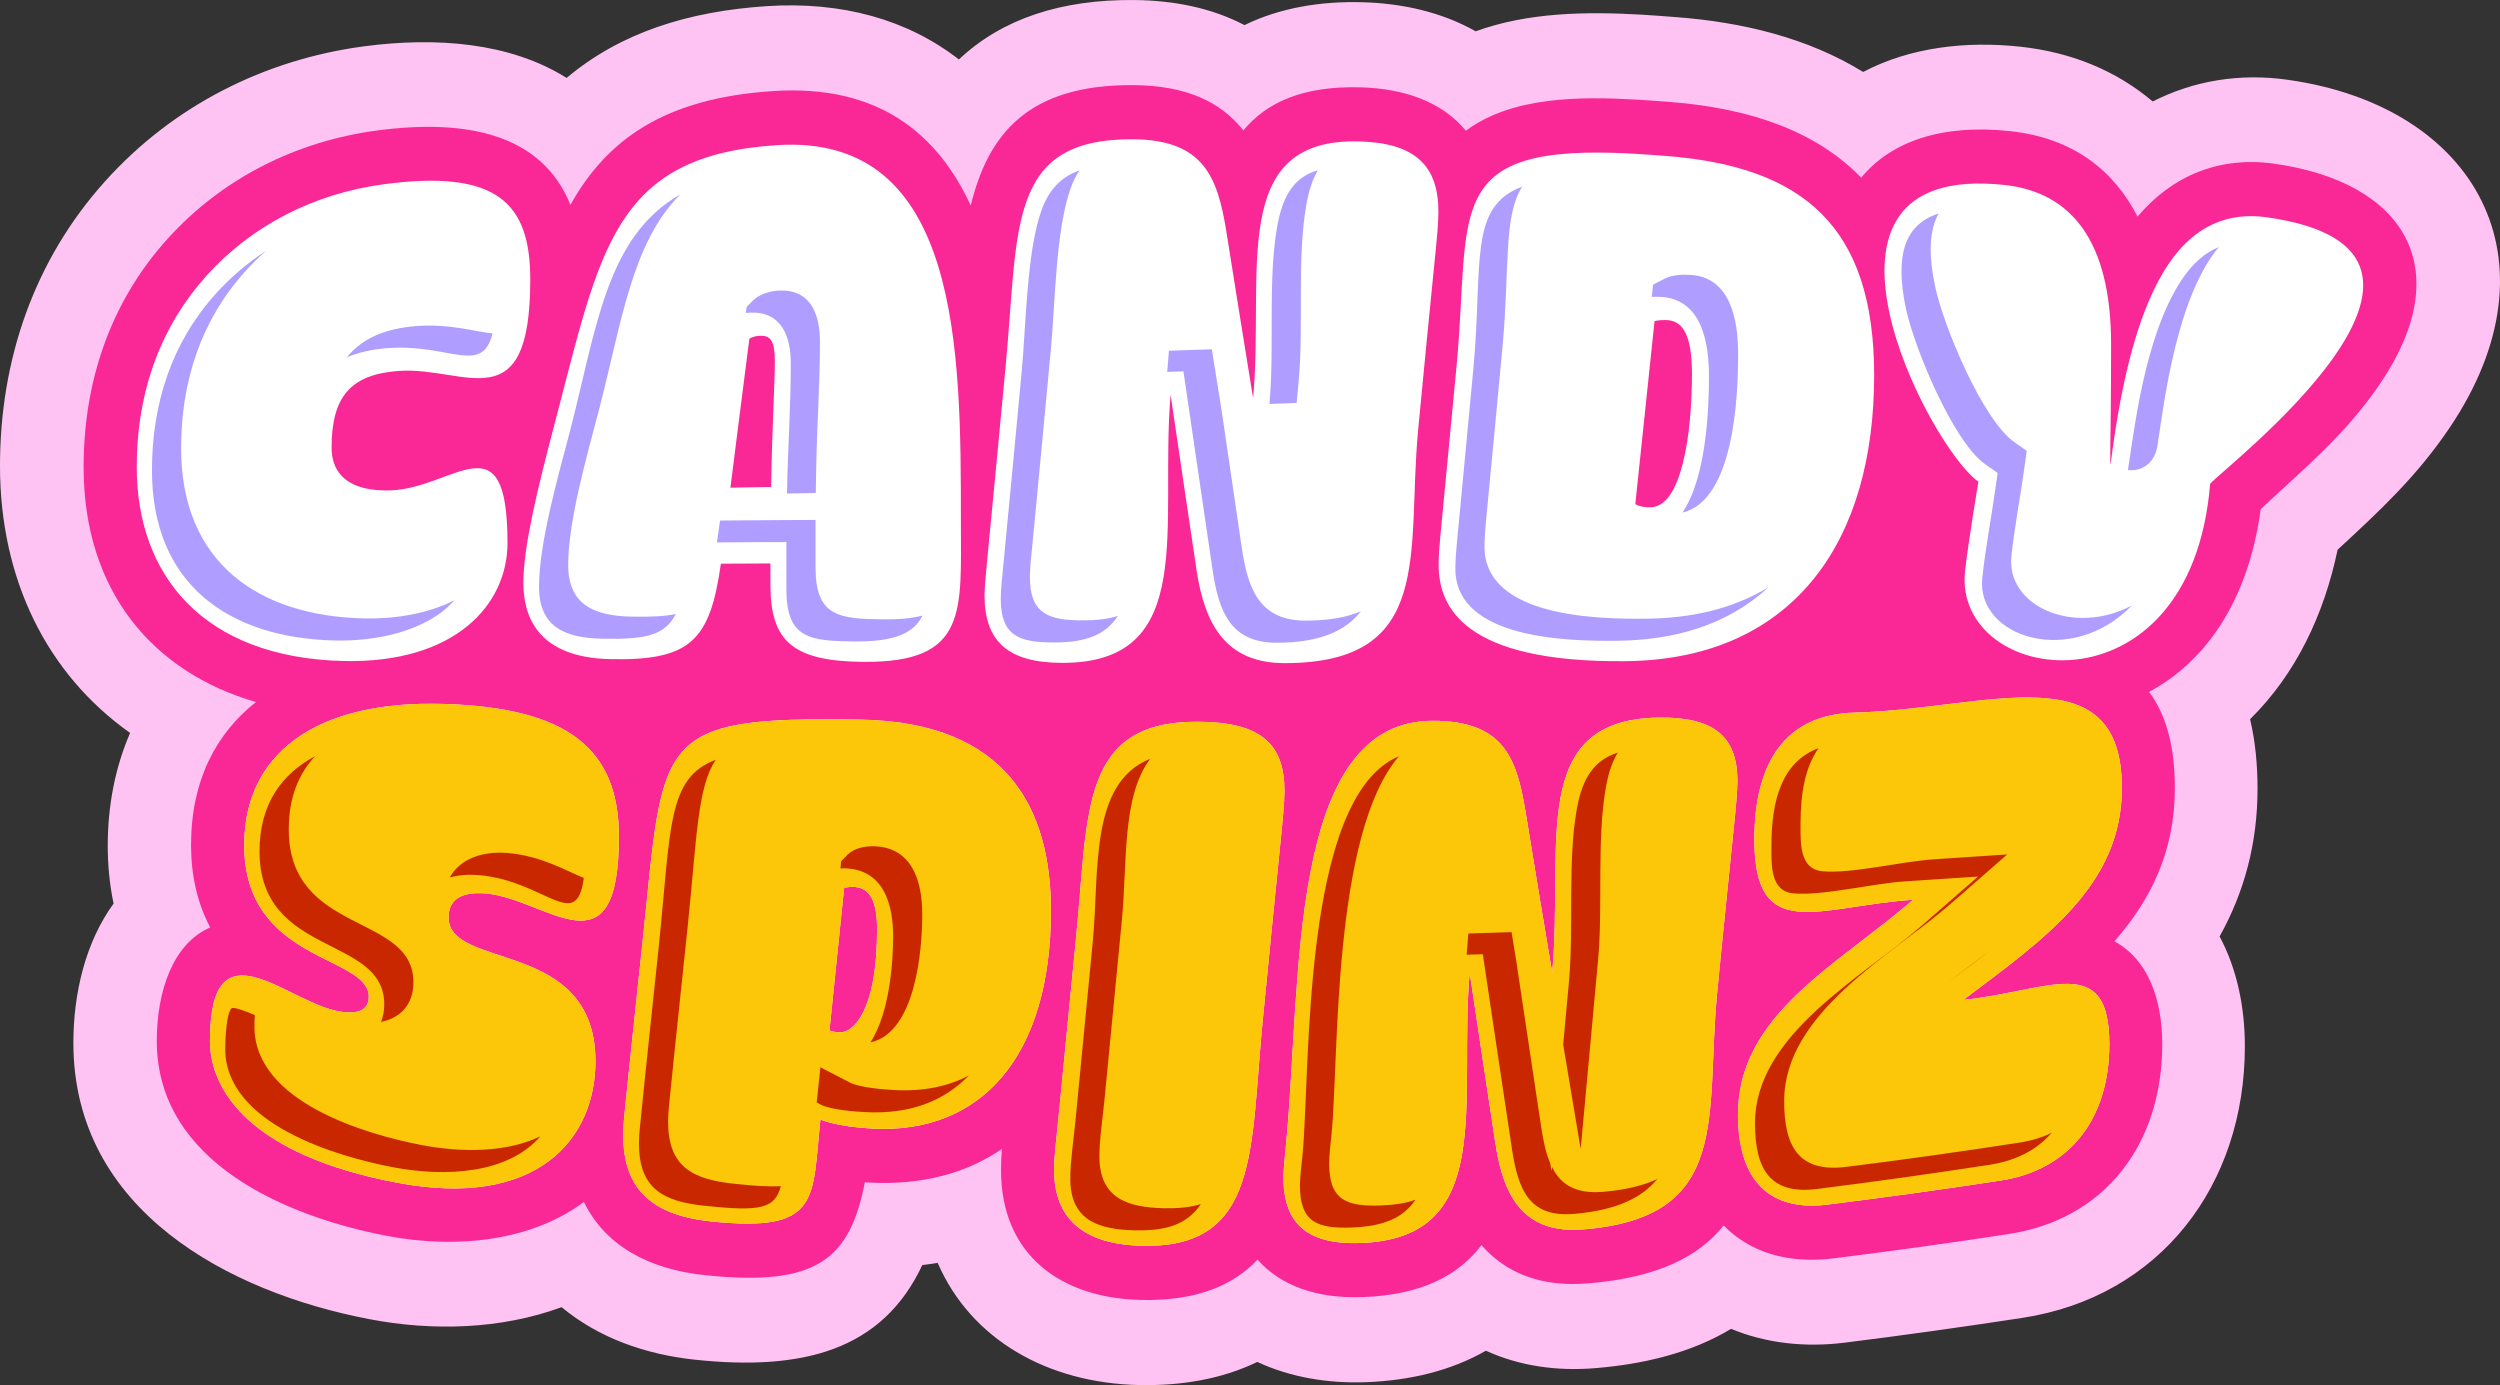 <?xml version="1.0" encoding="UTF-8"?> <svg xmlns="http://www.w3.org/2000/svg" width="74" height="41" viewBox="0 0 74 41" fill="none"><rect x="0" y="0" width="74" height="41" fill="#333333" stroke="none"/><path fill-rule="evenodd" clip-rule="evenodd" d="M55.149 2.13C56.549 1.395 58.203 1.209 59.807 1.383C61.313 1.546 62.646 2.093 63.72 3.004C64.92 2.392 66.285 2.161 67.704 2.36C73.296 3.14 75.846 7.712 72.508 12.662C71.516 14.132 70.413 15.142 69.193 16.272C68.793 18.191 67.954 19.958 66.603 21.287C66.759 21.955 66.823 22.647 66.823 23.342C66.823 24.961 66.431 26.408 65.7 27.72C66.218 28.684 66.448 29.82 66.448 30.97C66.448 35.097 63.928 38.385 59.864 39.009C58.116 39.276 56.364 39.523 54.608 39.742C53.443 39.888 52.283 39.767 51.241 39.334C50.046 40.052 48.647 40.379 47.225 40.497C46.077 40.593 44.971 40.432 43.983 39.981C42.929 40.585 41.71 40.865 40.434 40.913C39.318 40.953 38.204 40.774 37.217 40.313C36.153 40.827 34.958 41.021 33.731 40.998C31.008 40.943 28.737 39.646 27.755 37.38C27.604 37.406 27.454 37.428 27.3 37.446C26.113 39.979 23.751 40.583 20.578 40.248C19.102 40.092 17.712 39.598 16.624 38.692C14.822 39.354 12.797 39.405 10.934 39.047C6.769 38.252 2.172 35.824 2.172 30.87C2.172 29.407 2.528 27.891 3.362 26.746C3.246 26.189 3.189 25.618 3.189 25.039C3.189 23.845 3.409 22.715 3.851 21.695C1.395 19.958 0 17.156 0 13.792C0 10.645 1.01 7.705 3.106 5.371C5.12 3.127 7.835 1.76 10.785 1.37C12.899 1.091 15.093 1.252 16.772 2.307C18.369 0.962 20.381 0.333 22.699 0.182C24.916 0.038 26.851 0.572 28.384 1.76C29.656 0.557 31.413 -0.02 33.576 0.001C34.746 0.013 35.859 0.232 36.837 0.743C37.896 0.225 39.103 0.033 40.332 0.066C41.512 0.099 42.675 0.358 43.68 0.927C45.23 0.363 46.951 0.34 48.595 0.434C48.935 0.454 49.271 0.481 49.609 0.507C51.557 0.653 53.498 1.113 55.149 2.13Z" fill="#FEC3F2"></path><path fill-rule="evenodd" clip-rule="evenodd" d="M55.092 5.26C55.976 4.18 57.495 3.665 59.499 3.882C61.373 4.083 62.574 5.052 63.271 6.412C64.29 5.205 65.686 4.619 67.306 4.844C71.191 5.388 72.747 7.957 70.465 11.336C69.406 12.901 68.205 13.858 66.917 15.07C66.533 17.9 65.199 19.63 63.613 20.479C64.093 21.121 64.376 22.035 64.376 23.327C64.376 25.22 63.65 26.65 62.587 27.863C63.584 28.406 64.002 29.571 64.002 30.915C64.002 33.833 62.34 36.085 59.455 36.528C57.734 36.791 56.008 37.031 54.277 37.247C52.879 37.422 51.773 37.044 51.02 36.273C50.284 37.197 49.068 37.818 47.007 37.988C45.596 38.106 44.562 37.67 43.851 36.856C43.176 37.745 42.093 38.329 40.343 38.394C39.011 38.444 37.915 38.073 37.223 37.284C36.502 38.048 35.426 38.511 33.791 38.479C31.413 38.431 29.63 37.159 29.63 34.63C29.63 34.427 29.64 34.219 29.657 34.008C28.633 34.71 27.333 35.085 25.748 35.005C25.701 35.003 25.652 34.998 25.6 34.995C25.154 37.267 24.194 38.096 20.871 37.745C19.187 37.57 17.904 36.861 17.284 35.576C15.787 36.701 13.595 36.991 11.446 36.581C8.526 36.022 4.641 34.427 4.641 30.815C4.641 29.335 5.119 27.93 6.222 27.452C5.843 26.735 5.655 25.919 5.655 25.015C5.655 23.084 6.409 21.704 7.576 20.78C4.525 19.898 2.475 17.497 2.475 13.828C2.475 11.301 3.26 8.956 4.949 7.081C6.581 5.27 8.78 4.178 11.165 3.862C13.817 3.512 16.035 3.963 16.885 6.064C17.948 4.163 19.63 2.906 22.892 2.695C26.001 2.495 27.749 3.955 28.734 6.084C29.239 4.008 30.401 2.49 33.567 2.52C35.101 2.535 36.125 3.003 36.805 3.86C37.482 3.038 38.557 2.538 40.266 2.585C41.608 2.62 42.708 3.038 43.39 3.87C44.762 2.848 46.776 2.856 48.438 2.948C48.76 2.966 49.083 2.993 49.405 3.016C51.892 3.204 53.805 3.93 55.092 5.26Z" fill="#F92896"></path><path d="M15.696 8.273C15.696 6.025 14.736 5.007 11.373 5.452C9.237 5.735 7.415 6.714 6.111 8.163C4.823 9.592 4.048 11.482 4.048 13.832C4.048 17.006 5.997 19.468 10.17 19.566C13.461 19.641 15.022 17.909 15.022 16.07C15.022 12.328 13.439 14.453 11.563 14.515C10.34 14.555 9.815 14.04 9.815 13.251C9.815 11.739 10.379 11.081 11.807 10.979C13.769 10.841 15.696 12.52 15.696 8.273ZM18.32 24.762C18.32 22.104 16.723 20.953 13.168 20.837C9.279 20.71 7.228 22.364 7.228 25.012C7.228 28.501 10.916 28.264 10.916 29.502C10.916 29.88 10.633 30.028 10.084 29.945C8.528 29.715 6.214 27.19 6.214 30.809C6.214 32.271 7.403 34.18 11.74 35.006C15.915 35.802 17.626 33.702 17.626 31.415C17.626 27.768 13.279 28.729 13.279 27.155C13.279 26.682 13.582 26.381 14.372 26.446C16.191 26.599 18.32 28.972 18.32 24.762ZM24.986 26.289C24.986 26.289 25.097 26.246 25.247 26.251C25.658 26.266 25.961 26.506 25.961 27.513C25.961 29.95 25.247 30.571 24.856 30.559C24.664 30.551 24.553 30.499 24.553 30.499C24.698 29.097 24.841 27.695 24.986 26.289ZM19.027 27.803C18.844 29.552 18.652 31.294 18.478 33.032C18.458 33.229 18.446 33.409 18.446 33.59C18.446 35.119 19.209 35.96 21.038 36.153C24.312 36.498 24.034 35.494 24.285 33.137C24.285 33.137 24.738 33.349 25.83 33.407C29.023 33.57 31.108 31.297 31.108 26.954C31.108 23.986 29.85 21.376 25.471 21.3C19.334 21.198 19.654 21.811 19.027 27.803ZM31.349 32.894C31.278 33.625 31.199 34.243 31.199 34.621C31.199 35.857 31.834 36.836 33.823 36.876C37.287 36.944 37.006 34.035 37.373 30.246C37.555 28.346 37.752 26.446 37.941 24.544C37.961 24.359 38.02 23.761 38.02 23.41C38.02 22.051 37.361 21.363 35.428 21.363C32.004 21.363 32.213 23.981 31.866 27.595C31.696 29.365 31.524 31.129 31.349 32.894ZM44.268 33.872C44.511 35.479 45.151 36.535 46.879 36.39C51.288 36.025 50.476 33.039 50.828 29.392C50.995 27.643 51.182 25.891 51.357 24.141C51.372 23.981 51.428 23.44 51.428 23.12C51.428 21.786 50.717 21.213 49.08 21.24C45.201 21.311 46.291 25.03 45.944 28.784C45.673 27.195 45.415 25.598 45.151 23.994C44.891 22.409 44.477 21.333 42.407 21.335C38.087 21.338 38.53 29.094 38.067 33.857C38.032 34.21 37.988 34.663 37.988 34.831C37.988 36.183 38.65 36.853 40.287 36.793C44.305 36.643 43.172 32.611 43.502 28.792C43.756 30.488 44.009 32.185 44.268 33.872ZM59.222 34.944C61.23 34.636 62.437 33.154 62.437 30.909C62.437 28.163 60.654 29.33 58.114 29.598C60.536 27.775 62.808 26.201 62.808 23.325C62.808 19.271 58.769 20.993 54.899 21.093C52.832 21.145 51.928 22.59 51.928 24.85C51.928 27.976 53.848 26.814 56.627 26.634C54.387 28.576 51.443 30.026 51.443 32.991C51.443 35.006 52.44 35.862 54.087 35.657C55.798 35.444 57.506 35.206 59.222 34.944ZM25.55 19.591C28.664 19.619 28.442 18.099 28.442 15.409C28.442 10.405 28.442 3.946 22.995 4.296C18.131 4.609 17.764 7.427 16.415 12.55C15.9 14.508 15.492 16.185 15.492 17.251C15.492 18.174 15.851 19.468 18.084 19.511C20.44 19.556 21.018 18.963 21.338 16.685C21.823 16.683 22.315 16.68 22.805 16.678C22.805 16.893 22.805 17.108 22.805 17.323C22.805 18.988 23.48 19.573 25.55 19.591ZM22.182 10.025C22.182 10.025 22.296 9.947 22.485 9.94C22.785 9.927 22.936 10.04 22.936 10.711C22.936 11.334 22.857 12.515 22.825 14.415C22.419 14.423 22.02 14.428 21.621 14.435C21.803 12.968 21.993 11.502 22.182 10.025ZM35.416 16.865C35.66 18.505 36.3 19.629 38.028 19.629C42.493 19.626 41.636 16.335 41.976 12.736C42.146 10.934 42.325 9.129 42.505 7.327C42.522 7.157 42.577 6.599 42.577 6.268C42.577 4.882 41.863 4.228 40.228 4.186C36.334 4.083 37.429 8.075 37.092 11.787C36.824 10.145 36.563 8.501 36.3 6.851C36.039 5.232 35.623 4.143 33.555 4.123C29.784 4.088 30.158 6.741 29.764 10.873C29.582 12.793 29.402 14.718 29.215 16.638C29.181 16.995 29.141 17.444 29.141 17.606C29.141 18.958 29.799 19.616 31.436 19.621C35.485 19.631 34.32 15.546 34.65 11.684C34.904 13.409 35.157 15.136 35.416 16.865ZM48.974 9.507C48.974 9.507 49.085 9.467 49.329 9.474C49.74 9.492 50.082 9.785 50.082 11.064C50.082 12.841 49.779 15.031 48.836 15.016C48.502 15.011 48.406 14.918 48.406 14.918C48.595 13.111 48.785 11.309 48.974 9.507ZM42.636 15.847C42.601 16.22 42.584 16.437 42.584 16.72C42.584 17.969 43.332 19.611 48.09 19.571C50.67 19.551 52.514 18.607 53.715 17.098C54.909 15.599 55.475 13.511 55.475 11.106C55.475 6.696 53.368 4.922 49.289 4.614C48.974 4.591 48.659 4.566 48.352 4.549C42.636 4.228 43.541 6.223 43.121 10.761C42.963 12.455 42.796 14.15 42.636 15.847ZM65.42 14.32C65.775 13.882 74.24 7.43 67.091 6.431C65.964 6.273 64.957 6.666 64.177 7.832C63.786 8.418 63.444 9.194 63.16 10.18C62.257 13.334 62.488 16.28 62.488 10.188C62.488 7.122 61.302 5.688 59.333 5.475C52.711 4.761 57.105 13.244 58.56 14.257C58.56 14.257 58.264 16.022 58.166 16.898C57.789 20.304 64.844 21.353 65.42 14.32Z" fill="white"></path><path d="M18.32 24.762C18.32 22.104 16.722 20.953 13.168 20.837C9.279 20.71 7.228 22.364 7.228 25.012C7.228 28.501 10.915 28.264 10.915 29.503C10.915 29.88 10.632 30.028 10.084 29.945C8.528 29.715 6.214 27.19 6.214 30.809C6.214 32.271 7.403 34.18 11.74 35.006C15.915 35.802 17.626 33.702 17.626 31.415C17.626 27.768 13.279 28.729 13.279 27.155C13.279 26.682 13.581 26.381 14.372 26.447C16.191 26.599 18.32 28.972 18.32 24.762ZM24.986 26.289C24.986 26.289 25.097 26.246 25.247 26.251C25.658 26.266 25.961 26.507 25.961 27.513C25.961 29.951 25.247 30.571 24.855 30.559C24.663 30.551 24.553 30.499 24.553 30.499C24.698 29.097 24.841 27.695 24.986 26.289ZM19.026 27.803C18.844 29.553 18.652 31.295 18.477 33.032C18.458 33.229 18.445 33.41 18.445 33.59C18.445 35.119 19.209 35.96 21.038 36.153C24.311 36.498 24.033 35.494 24.284 33.137C24.284 33.137 24.737 33.349 25.83 33.407C29.023 33.57 31.108 31.297 31.108 26.955C31.108 23.986 29.85 21.376 25.471 21.301C19.334 21.198 19.654 21.811 19.026 27.803ZM31.349 32.894C31.278 33.625 31.199 34.243 31.199 34.621C31.199 35.857 31.834 36.836 33.823 36.876C37.286 36.944 37.006 34.035 37.373 30.246C37.555 28.346 37.752 26.447 37.941 24.544C37.961 24.359 38.02 23.761 38.02 23.41C38.02 22.051 37.36 21.363 35.428 21.363C32.004 21.363 32.213 23.981 31.866 27.595C31.696 29.365 31.524 31.129 31.349 32.894ZM44.267 33.873C44.511 35.479 45.151 36.536 46.879 36.39C51.288 36.025 50.476 33.039 50.828 29.392C50.995 27.643 51.182 25.891 51.357 24.141C51.372 23.981 51.428 23.441 51.428 23.12C51.428 21.786 50.717 21.213 49.08 21.241C45.2 21.311 46.291 25.03 45.944 28.784C45.673 27.195 45.415 25.598 45.151 23.994C44.89 22.409 44.477 21.333 42.407 21.336C38.087 21.338 38.53 29.095 38.067 33.858C38.032 34.21 37.988 34.663 37.988 34.831C37.988 36.183 38.65 36.853 40.287 36.793C44.304 36.643 43.172 32.611 43.502 28.792C43.755 30.489 44.009 32.186 44.267 33.873ZM59.222 34.944C61.23 34.636 62.437 33.154 62.437 30.909C62.437 28.163 60.654 29.33 58.114 29.598C60.536 27.776 62.808 26.201 62.808 23.325C62.808 19.271 58.769 20.993 54.899 21.093C52.831 21.145 51.928 22.59 51.928 24.85C51.928 27.976 53.848 26.814 56.627 26.634C54.387 28.576 51.443 30.026 51.443 32.992C51.443 35.006 52.44 35.862 54.087 35.657C55.798 35.444 57.506 35.207 59.222 34.944Z" fill="#FCC708"></path><path fill-rule="evenodd" clip-rule="evenodd" d="M7.879 7.422C7.33 7.778 6.822 8.207 6.371 8.712C5.07 10.165 4.498 11.967 4.498 13.924C4.498 17.293 6.77 18.888 9.915 18.959C11.12 18.989 12.64 18.689 13.454 17.765C12.645 18.182 11.633 18.326 10.78 18.305C7.635 18.235 5.361 16.64 5.361 13.27C5.361 11.314 5.935 9.512 7.236 8.058C7.438 7.831 7.653 7.619 7.879 7.422ZM10.267 10.579C10.607 10.43 11.014 10.337 11.487 10.304C13.326 10.173 14.265 11.124 14.58 9.868C14.067 9.822 13.34 9.58 12.35 9.65C11.384 9.719 10.698 10.032 10.267 10.579ZM20.14 5.753C17.924 7.01 17.656 9.759 16.855 12.823C16.522 14.095 15.955 16.072 15.955 17.372C15.955 18.581 16.756 18.886 17.838 18.906C19.11 18.931 19.684 18.81 20.004 18.172C19.676 18.247 19.255 18.262 18.701 18.252C17.621 18.232 16.818 17.927 16.818 16.718C16.818 15.418 17.387 13.442 17.72 12.169C18.4 9.56 18.698 7.179 20.14 5.753ZM21.222 16.056L22.545 16.046L23.277 16.044V16.794C23.277 17.011 23.277 17.228 23.277 17.445C23.277 18.911 23.977 18.974 25.303 18.987C26.505 18.997 27.057 18.729 27.306 18.22C27.011 18.298 26.638 18.338 26.165 18.333C24.839 18.32 24.14 18.257 24.14 16.791C24.14 16.574 24.14 16.357 24.14 16.14V15.39L23.408 15.393C22.92 15.398 22.429 15.4 21.941 15.403L21.313 15.408L21.224 16.044L21.222 16.056ZM22.077 9.264L22.2 9.254C23.132 9.216 23.408 9.946 23.408 10.776C23.408 12.013 23.319 13.283 23.297 14.527L23.294 14.608L23.445 14.605L24.147 14.592L24.159 13.873C24.181 12.629 24.27 11.359 24.27 10.123C24.27 9.292 23.997 8.565 23.063 8.6C22.799 8.611 22.469 8.707 22.276 8.906L22.101 9.085L22.077 9.264ZM39.01 5.039C38.322 5.238 37.972 5.756 37.802 6.718C37.524 8.325 37.728 10.249 37.578 11.93L37.573 11.957L38.381 11.927L38.441 11.276C38.591 9.595 38.386 7.672 38.667 6.064C38.741 5.64 38.852 5.302 39.01 5.039ZM36.141 12.026L36.134 11.983L35.87 10.339L34.601 10.38L34.549 11.008L35.03 10.991L35.126 11.647C35.382 13.389 35.636 15.13 35.892 16.872C36.077 18.111 36.427 19.025 37.79 19.025C39.079 19.022 39.835 18.671 40.284 18.093C39.867 18.273 39.335 18.369 38.653 18.371C37.292 18.371 36.94 17.457 36.757 16.218L36.141 12.026ZM31.954 5.044C31.456 5.218 31.067 5.564 30.83 6.218C30.387 7.45 30.37 9.666 30.241 11.011C30.059 12.949 29.877 14.888 29.689 16.826C29.662 17.109 29.623 17.447 29.623 17.73C29.623 18.833 30.18 19.015 31.19 19.017C32.137 19.02 32.728 18.793 33.09 18.23C32.804 18.323 32.462 18.363 32.053 18.363C31.042 18.361 30.485 18.179 30.485 17.076C30.485 16.794 30.525 16.455 30.554 16.173C30.742 14.234 30.922 12.296 31.104 10.357C31.232 9.012 31.249 6.796 31.693 5.567C31.767 5.362 31.853 5.191 31.954 5.044ZM43.128 16.026C43.103 16.296 43.079 16.564 43.079 16.836C43.079 18.944 46.497 18.979 47.857 18.967C49.538 18.951 51.125 18.515 52.342 17.384C51.278 18.035 50.028 18.303 48.722 18.313C47.362 18.326 43.941 18.29 43.941 16.183C43.941 15.91 43.966 15.643 43.99 15.373C44.151 13.664 44.321 11.952 44.476 10.244C44.69 7.914 44.496 6.389 45.06 5.524C43.453 6.117 43.899 7.79 43.613 10.897C43.456 12.606 43.288 14.317 43.128 16.026ZM48.892 8.79C48.976 8.782 49.057 8.782 49.131 8.787C50.363 8.835 50.585 10.115 50.585 11.132C50.585 12.094 50.514 14.11 49.802 15.173C51.33 14.805 51.448 11.74 51.448 10.478C51.448 9.461 51.226 8.181 49.994 8.134C49.777 8.123 49.486 8.141 49.286 8.242L48.932 8.426L48.892 8.79ZM59.065 14.456C58.942 15.34 58.772 16.21 58.676 17.101C58.481 18.868 61.31 19.774 63.102 17.924C61.392 18.83 59.373 17.95 59.538 16.448C59.637 15.557 59.805 14.686 59.928 13.805L59.992 13.346L59.62 13.083C58.688 12.429 57.52 9.645 57.276 8.462C57.077 7.508 57.109 6.801 57.385 6.321C56.389 6.634 56.081 7.533 56.411 9.115C56.658 10.299 57.823 13.083 58.757 13.737L59.129 13.999L59.065 14.456ZM65.677 7.313C65.244 7.487 64.881 7.823 64.571 8.293C64.147 8.929 63.859 9.716 63.649 10.451C63.321 11.604 63.171 12.679 62.996 13.853L62.986 13.911C63.358 13.969 63.78 13.732 63.859 13.199C64.034 12.026 64.186 10.95 64.514 9.797C64.721 9.062 65.01 8.275 65.433 7.639C65.512 7.523 65.591 7.414 65.677 7.313Z" fill="#AF9EFF"></path><path fill-rule="evenodd" clip-rule="evenodd" d="M9.326 22.384C8.36 22.899 7.682 23.777 7.682 25.198C7.682 28.341 11.374 27.67 11.374 29.727C11.374 29.926 11.339 30.1 11.278 30.249C11.82 30.138 12.237 29.77 12.237 29.073C12.237 27.016 8.547 27.687 8.547 24.547C8.547 23.603 8.843 22.902 9.326 22.384ZM7.542 30.045C7.207 29.906 6.945 29.812 6.859 29.84C6.689 29.992 6.667 30.84 6.667 31.047C6.667 33.273 9.977 34.232 11.606 34.545C13.215 34.855 15.046 34.737 15.995 33.634C15.004 34.116 13.673 34.123 12.468 33.891C10.839 33.578 7.532 32.619 7.532 30.393C7.532 30.327 7.534 30.196 7.542 30.045ZM13.316 25.973C13.577 25.9 13.868 25.878 14.166 25.903C16.138 26.067 17.064 27.637 17.281 25.986C16.774 25.787 16.039 25.335 15.029 25.249C14.304 25.188 13.622 25.405 13.316 25.973ZM19.492 28.091C19.309 29.848 19.117 31.605 18.942 33.361C18.925 33.523 18.913 33.684 18.913 33.848C18.913 35.184 19.63 35.562 20.855 35.691C22.494 35.865 22.94 35.784 23.112 35.108C22.784 35.133 22.336 35.103 21.717 35.037C20.492 34.908 19.775 34.53 19.775 33.195C19.775 33.031 19.788 32.869 19.805 32.708C19.98 30.951 20.172 29.194 20.354 27.437C20.63 24.79 20.638 23.305 21.187 22.49C19.743 23.03 19.866 24.474 19.492 28.091ZM24.174 32.634L24.342 32.72C24.647 32.849 25.278 32.902 25.616 32.919C26.976 32.99 27.974 32.564 28.679 31.834C28.085 32.15 27.358 32.311 26.479 32.266C26.141 32.248 25.51 32.195 25.204 32.066L24.283 31.592L24.174 32.634ZM24.877 25.706C24.926 25.703 24.973 25.703 25.02 25.703C26.138 25.741 26.437 26.736 26.437 27.72C26.437 28.482 26.333 29.979 25.766 30.855C27.105 30.562 27.299 28.116 27.299 27.066C27.299 26.082 27.001 25.087 25.882 25.05C25.611 25.042 25.283 25.098 25.081 25.305L24.899 25.491L24.877 25.706ZM31.829 33.222C31.777 33.75 31.681 34.366 31.681 34.888C31.681 36.115 32.502 36.395 33.596 36.418C34.493 36.435 35.126 36.264 35.545 35.64C35.237 35.739 34.875 35.772 34.458 35.764C33.364 35.741 32.543 35.461 32.543 34.234C32.543 33.712 32.64 33.096 32.691 32.569C32.866 30.787 33.039 29.005 33.209 27.223C33.369 25.557 33.204 23.566 34.047 22.46C32.238 23.182 32.546 25.787 32.346 27.877C32.176 29.659 32.004 31.44 31.829 33.222ZM44.755 34.017C44.94 35.227 45.267 36.042 46.593 35.931C47.843 35.825 48.599 35.456 49.058 34.898C48.644 35.093 48.119 35.221 47.456 35.277C46.633 35.348 46.194 35.06 45.938 34.54L45.925 34.666L45.886 34.431C45.758 34.134 45.681 33.773 45.62 33.366C45.368 31.71 45.124 30.057 44.875 28.404L44.87 28.374L44.742 27.591L43.463 27.632L43.412 28.26L43.892 28.245L43.988 28.896C44.245 30.605 44.496 32.311 44.755 34.017ZM47.889 22.276C47.212 22.493 46.844 22.992 46.675 23.942C46.394 25.506 46.591 27.427 46.44 29.073L46.27 30.918L46.788 34.012L47.303 28.419C47.453 26.773 47.256 24.853 47.537 23.288C47.613 22.866 47.727 22.536 47.889 22.276ZM41.406 22.387C38.512 23.591 38.796 31.68 38.554 34.192C38.527 34.477 38.478 34.82 38.478 35.1C38.478 36.196 39.02 36.372 40.023 36.334C40.945 36.299 41.531 36.057 41.898 35.512C41.617 35.613 41.282 35.666 40.888 35.681C39.883 35.719 39.343 35.542 39.343 34.447C39.343 34.166 39.39 33.823 39.417 33.538C39.631 31.309 39.434 24.691 41.406 22.387ZM58.898 34.477C59.697 34.353 60.305 34.023 60.731 33.53C60.448 33.669 60.125 33.768 59.763 33.823C58.06 34.086 56.352 34.328 54.644 34.54C53.247 34.714 52.811 33.944 52.811 32.591C52.811 29.969 55.992 28.28 57.747 26.748L59.413 25.292L57.23 25.436C56.288 25.499 54.79 25.87 53.944 25.789C53.259 25.726 53.296 24.946 53.296 24.383C53.296 23.5 53.429 22.702 53.831 22.145C52.742 22.546 52.434 23.692 52.434 25.035C52.434 25.6 52.397 26.38 53.082 26.443C53.927 26.524 55.426 26.153 56.365 26.09L58.55 25.946L56.885 27.399C55.127 28.934 51.948 30.623 51.948 33.245C51.948 34.598 52.385 35.368 53.779 35.194C55.49 34.979 57.195 34.739 58.898 34.477ZM57.646 29.091C58.055 28.783 58.491 28.465 58.92 28.129L58.331 28.571L57.646 29.091Z" fill="#C92700"></path></svg> 